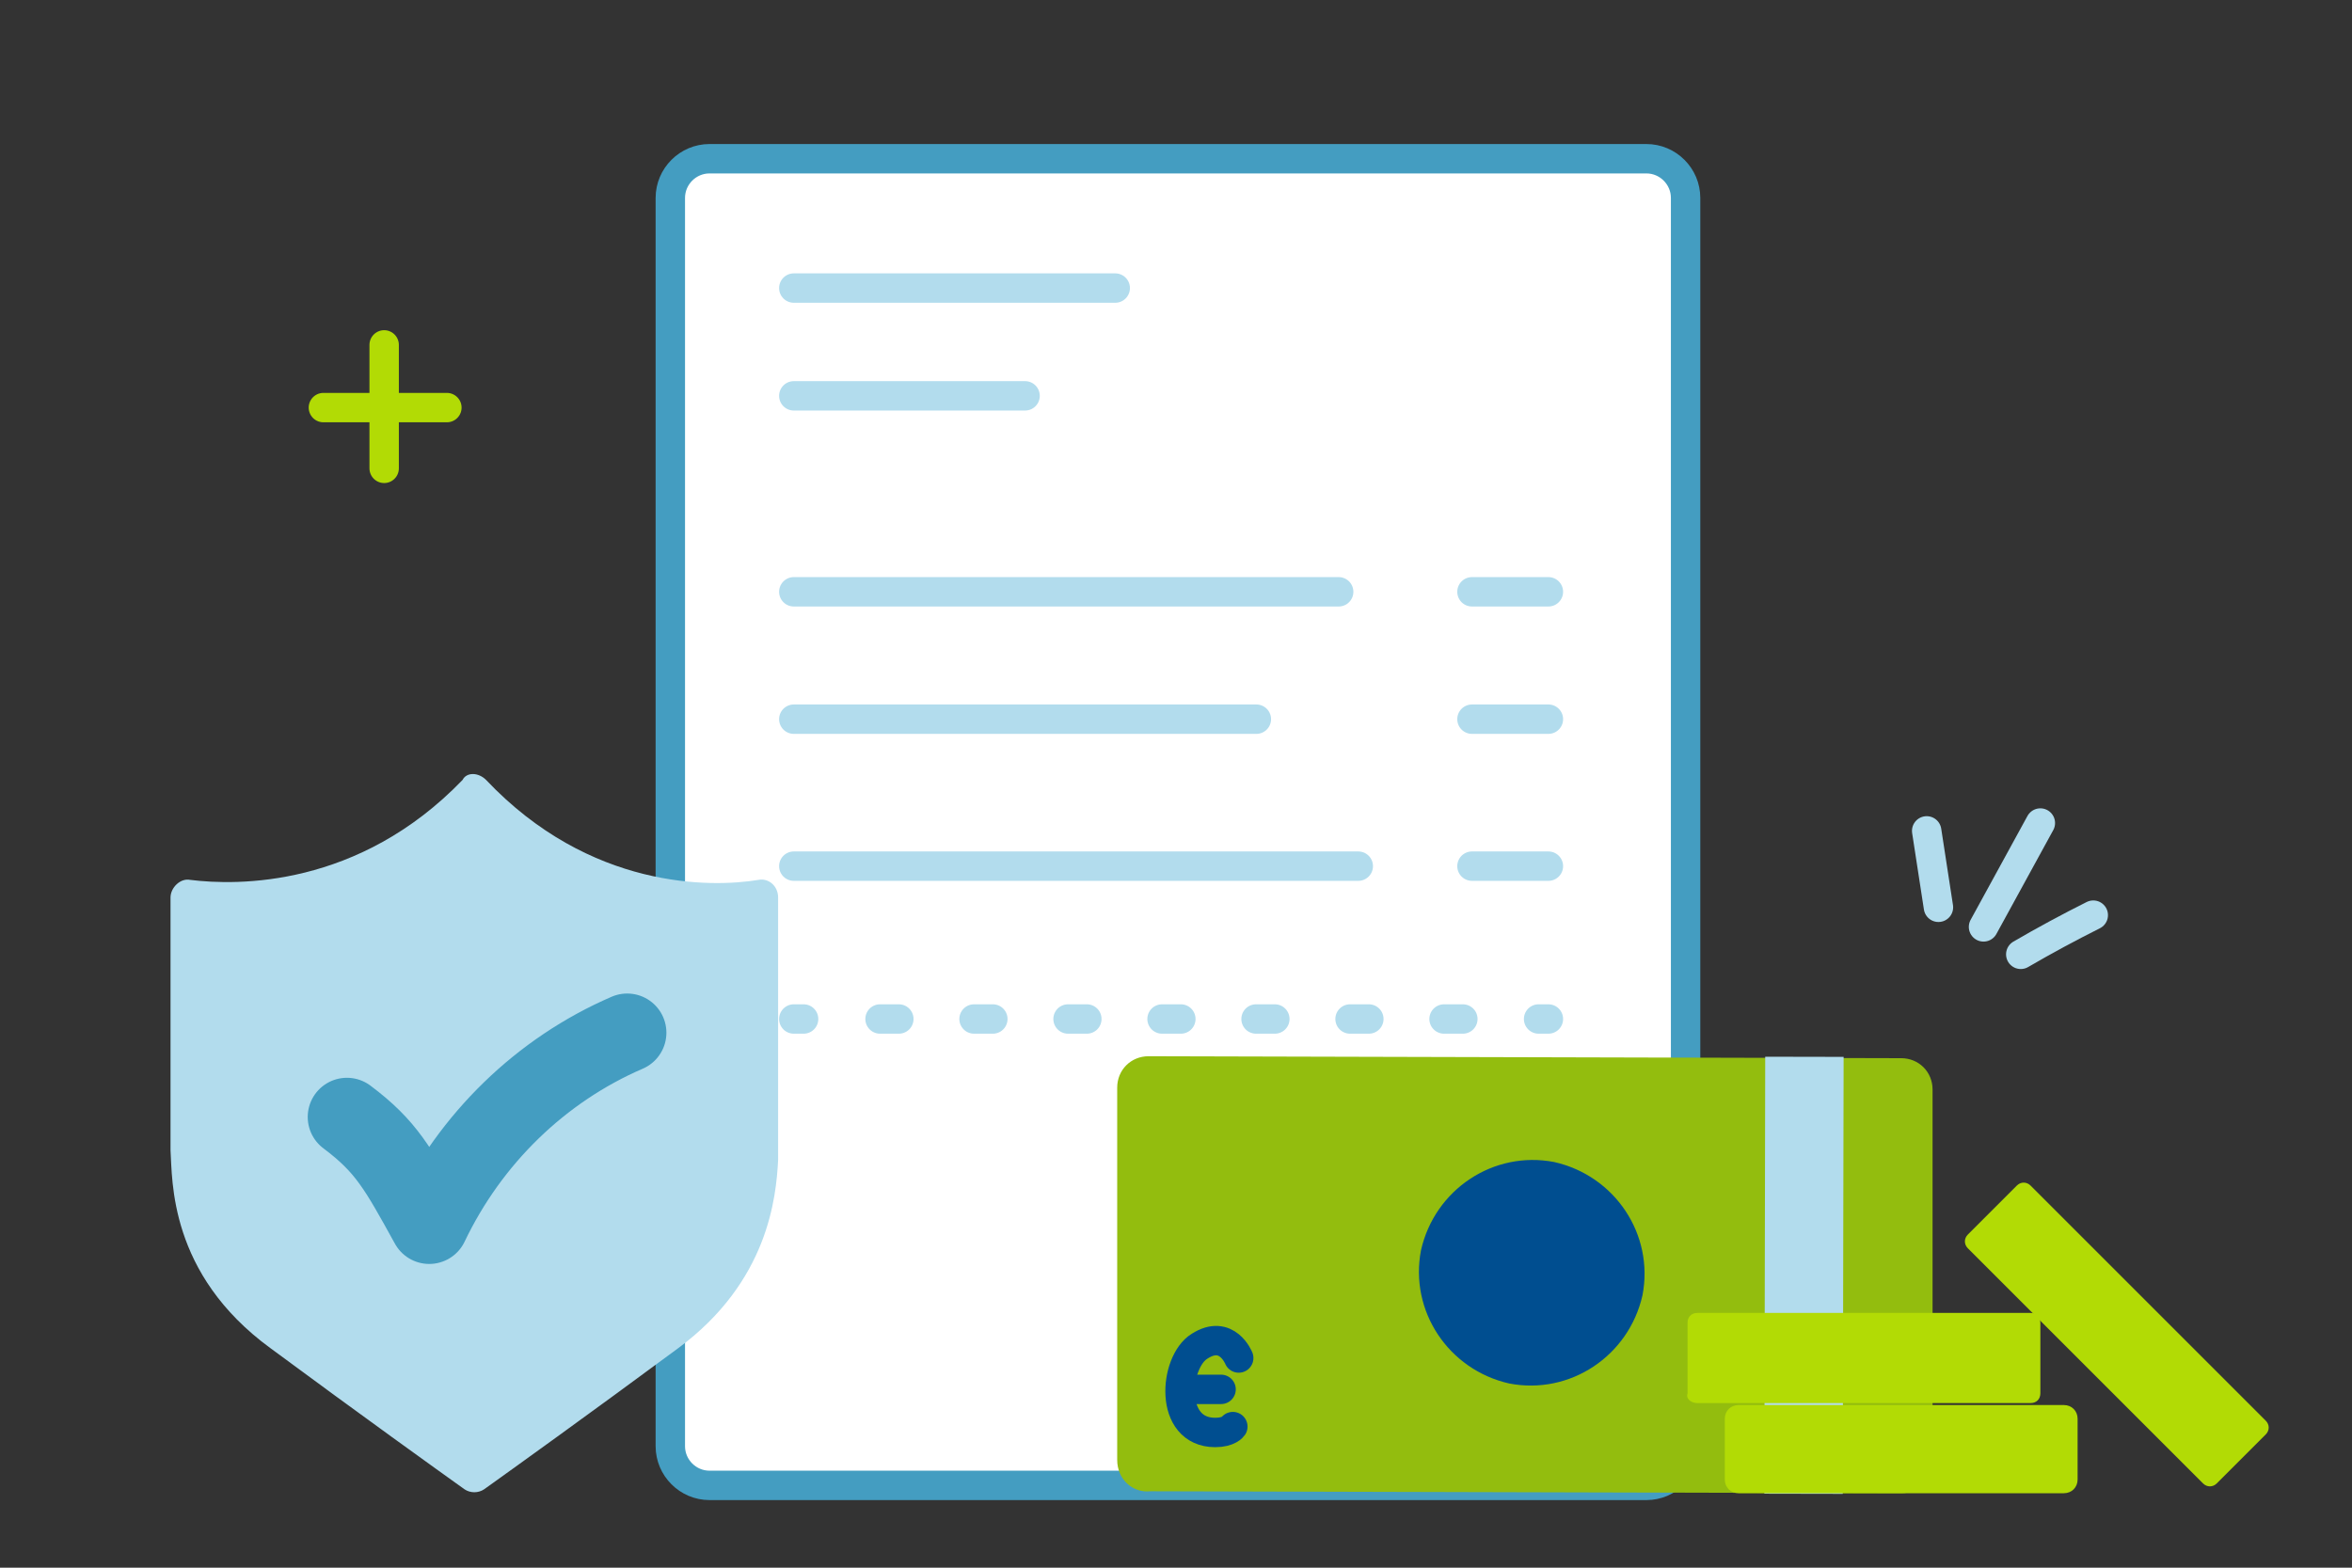 <?xml version="1.0" encoding="UTF-8"?>
<svg width="120px" height="80px" viewBox="0 0 120 80" version="1.1" xmlns="http://www.w3.org/2000/svg" xmlns:xlink="http://www.w3.org/1999/xlink">
    <rect x="0" y="0" width="120" height="80" fill="#333333" stroke="none"/>
    <title>Thumbnail/ShieldCashDocument/Fintro</title>
    <g id="Thumbnail/ShieldCashDocument/Fintro" stroke="none" stroke-width="1" fill="none" fill-rule="evenodd">
        <g id="Group">
            <rect id="Rectangle" fill="#FF00F9" fill-rule="nonzero" opacity="0" x="0" y="0" width="120" height="80"></rect>
            <path d="M84,75.8 L36.2,75.8 C35.1,75.8 34.2,74.9 34.2,73.8 L34.2,10.1 C34.2,9 35.1,8.1 36.2,8.1 L84,8.1 C85.1,8.1 86,9 86,10.1 L86,73.8 C86,74.9 85.1,75.8 84,75.8 Z" id="Path" stroke="#449DC1" stroke-width="1.5" fill="#FFFFFF" fill-rule="nonzero" stroke-linecap="round"></path>
            <line x1="40.5" y1="14.7" x2="56.9" y2="14.7" id="Path" stroke="#B2DCED" stroke-width="1.5" stroke-linecap="round" stroke-linejoin="round"></line>
            <line x1="40.5" y1="20.2" x2="52.3" y2="20.2" id="Path" stroke="#B2DCED" stroke-width="1.5" stroke-linecap="round" stroke-linejoin="round"></line>
            <line x1="40.5" y1="30.2" x2="68.3" y2="30.2" id="Path" stroke="#B2DCED" stroke-width="1.5" stroke-linecap="round" stroke-linejoin="round"></line>
            <line x1="75.1" y1="30.2" x2="79" y2="30.2" id="Path" stroke="#B2DCED" stroke-width="1.5" stroke-linecap="round" stroke-linejoin="round"></line>
            <line x1="40.5" y1="36.7" x2="64.1" y2="36.7" id="Path" stroke="#B2DCED" stroke-width="1.5" stroke-linecap="round" stroke-linejoin="round"></line>
            <line x1="40.5" y1="44.2" x2="69.3" y2="44.2" id="Path" stroke="#B2DCED" stroke-width="1.5" stroke-linecap="round" stroke-linejoin="round"></line>
            <line x1="75.1" y1="36.7" x2="79" y2="36.7" id="Path" stroke="#B2DCED" stroke-width="1.5" stroke-linecap="round" stroke-linejoin="round"></line>
            <line x1="75.1" y1="44.2" x2="79" y2="44.2" id="Path" stroke="#B2DCED" stroke-width="1.5" stroke-linecap="round" stroke-linejoin="round"></line>
            <g transform="translate(40.25, 51.5)" id="Path" stroke="#B2DCED" stroke-linecap="round" stroke-linejoin="round" stroke-width="1.5">
                <line x1="0.25" y1="0.5" x2="0.75" y2="0.5"></line>
                <line x1="4.65" y1="0.5" x2="36.25" y2="0.5" stroke-dasharray="0.959,3.837"></line>
                <line x1="38.25" y1="0.5" x2="38.75" y2="0.5"></line>
            </g>
            <rect id="Rectangle" fill="#93BD0E" fill-rule="nonzero" x="62.9" y="63.1" width="16.1" height="5.5"></rect>
            <line x1="19.6" y1="17.6" x2="19.6" y2="23.9" id="Path" stroke="#B2DB05" stroke-width="1.5" stroke-linecap="round" stroke-linejoin="round"></line>
            <line x1="16.5" y1="20.8" x2="22.8" y2="20.8" id="Path" stroke="#B2DB05" stroke-width="1.5" stroke-linecap="round" stroke-linejoin="round"></line>
            <path d="M24.8,39.8 C30.1,45.4 36.3,45.3 38.7,44.9 C39.2,44.8 39.7,45.2 39.7,45.8 L39.7,58 C39.7,58.3 39.7,58.8 39.7,59.2 C39.6,61.1 39.2,65.4 34.6,68.8 C30,72.2 26.1,75 24.7,76 C24.4,76.2 24,76.2 23.7,76 C22.3,75 18.4,72.2 13.8,68.8 C8.6,65 8.8,60.2 8.7,58.7 C8.7,58.5 8.7,57.5 8.7,57.4 L8.7,45.8 C8.7,45.3 9.2,44.8 9.7,44.9 C12.1,45.2 18.3,45.3 23.6,39.8 C23.8,39.4 24.4,39.4 24.8,39.8 Z" id="Path" fill="#B2DCED" fill-rule="nonzero"></path>
            <path d="M17.7,57 C19.7,58.5 20.3,59.6 21.9,62.5 C24,58.1 27.6,54.6 32,52.7" id="Path" stroke="#449DC1" stroke-width="4" stroke-linecap="round" stroke-linejoin="round"></path>
            <g id="SVGID_1_-link" transform="translate(57, 53.9)" fill="#93BD0E">
                <path d="M0,20.6 L0,1.6 C0,0.7 0.7,-7.10542736e-15 1.6,-7.10542736e-15 L40,0.1 C40.9,0.1 41.6,0.8 41.6,1.7 L41.6,20.7 C41.6,21.6 40.9,22.3 40,22.3 L1.7,22.2 C0.8,22.3 0,21.6 0,20.6" id="SVGID_1_"></path>
            </g>
            <g id="SVGID_3_-link" transform="translate(72.394, 59.194)" fill="#004E90">
                <path d="M11.406,6.906 C10.706,10.006 7.706,12.006 4.606,11.406 C1.506,10.706 -0.494,7.706 0.106,4.606 C0.806,1.506 3.806,-0.494 6.906,0.106 C10.006,0.806 12.006,3.806 11.406,6.906" id="SVGID_3_"></path>
            </g>
            <g id="SVGID_5_-link" transform="translate(90.018, 53.925)" fill="#B2DCED">
                <rect id="SVGID_5_" transform="translate(2.022, 11.154) rotate(-89.887) translate(-2.022, -11.154) " x="-9.128" y="9.154" width="22.3" height="4"></rect>
            </g>
            <path d="M63.2,69.3 C63.2,69.3 62.6,67.8 61.2,68.7 C59.9,69.5 59.6,73.1 62,73.1 C62.7,73.1 62.9,72.8 62.9,72.8" id="Path" stroke="#004E90" stroke-width="1.5" stroke-linecap="round" stroke-linejoin="round"></path>
            <line x1="62.3" y1="70.9" x2="60.5" y2="70.9" id="Path" stroke="#004E90" stroke-width="1.5" stroke-linecap="round" stroke-linejoin="round"></line>
            <g id="SVGID_7_-link" transform="translate(86.08, 67)" fill="#B2DB05">
                <path d="M0.52,4.6 L17.52,4.6 C17.82,4.6 18.02,4.4 18.02,4.1 L18.02,0.5 C18.02,0.2 17.82,0 17.52,0 L0.52,0 C0.22,0 0.02,0.2 0.02,0.5 L0.02,4.1 C-0.08,4.4 0.22,4.6 0.52,4.6" id="SVGID_7_"></path>
            </g>
            <g id="SVGID_9_-link" transform="translate(88, 71.7)" fill="#B2DB05">
                <path d="M0.7,4.5 L17.3,4.5 C17.7,4.5 18,4.2 18,3.8 L18,0.7 C18,0.3 17.7,0 17.3,0 L1.4,0 L0.7,0 C0.3,0 0,0.3 0,0.7 L0,3.8 C0,4.2 0.3,4.5 0.7,4.5" id="SVGID_9_"></path>
            </g>
            <g id="SVGID_11_-link" transform="translate(100.25, 60.35)" fill="#B2DB05">
                <path d="M0.15,3.35 L12.15,15.35 C12.35,15.55 12.65,15.55 12.85,15.35 L15.35,12.85 C15.55,12.65 15.55,12.35 15.35,12.15 L3.35,0.15 C3.15,-0.05 2.85,-0.05 2.65,0.15 L0.15,2.65 C-0.05,2.85 -0.05,3.15 0.15,3.35" id="SVGID_11_"></path>
            </g>
            <path d="M103.1,48.7 C104.3,48 105.6,47.3 106.8,46.7" id="Path" stroke="#B2DCED" stroke-width="1.5" stroke-linecap="round" stroke-linejoin="round"></path>
            <path d="M101.2,47.3 C101.8,46.2 103.5,43.1 104.1,42" id="Path" stroke="#B2DCED" stroke-width="1.5" stroke-linecap="round" stroke-linejoin="round"></path>
            <path d="M98.9,46.3 C98.7,45 98.5,43.7 98.3,42.4" id="Path" stroke="#B2DCED" stroke-width="1.5" stroke-linecap="round" stroke-linejoin="round"></path>
        </g>
    </g>
</svg>